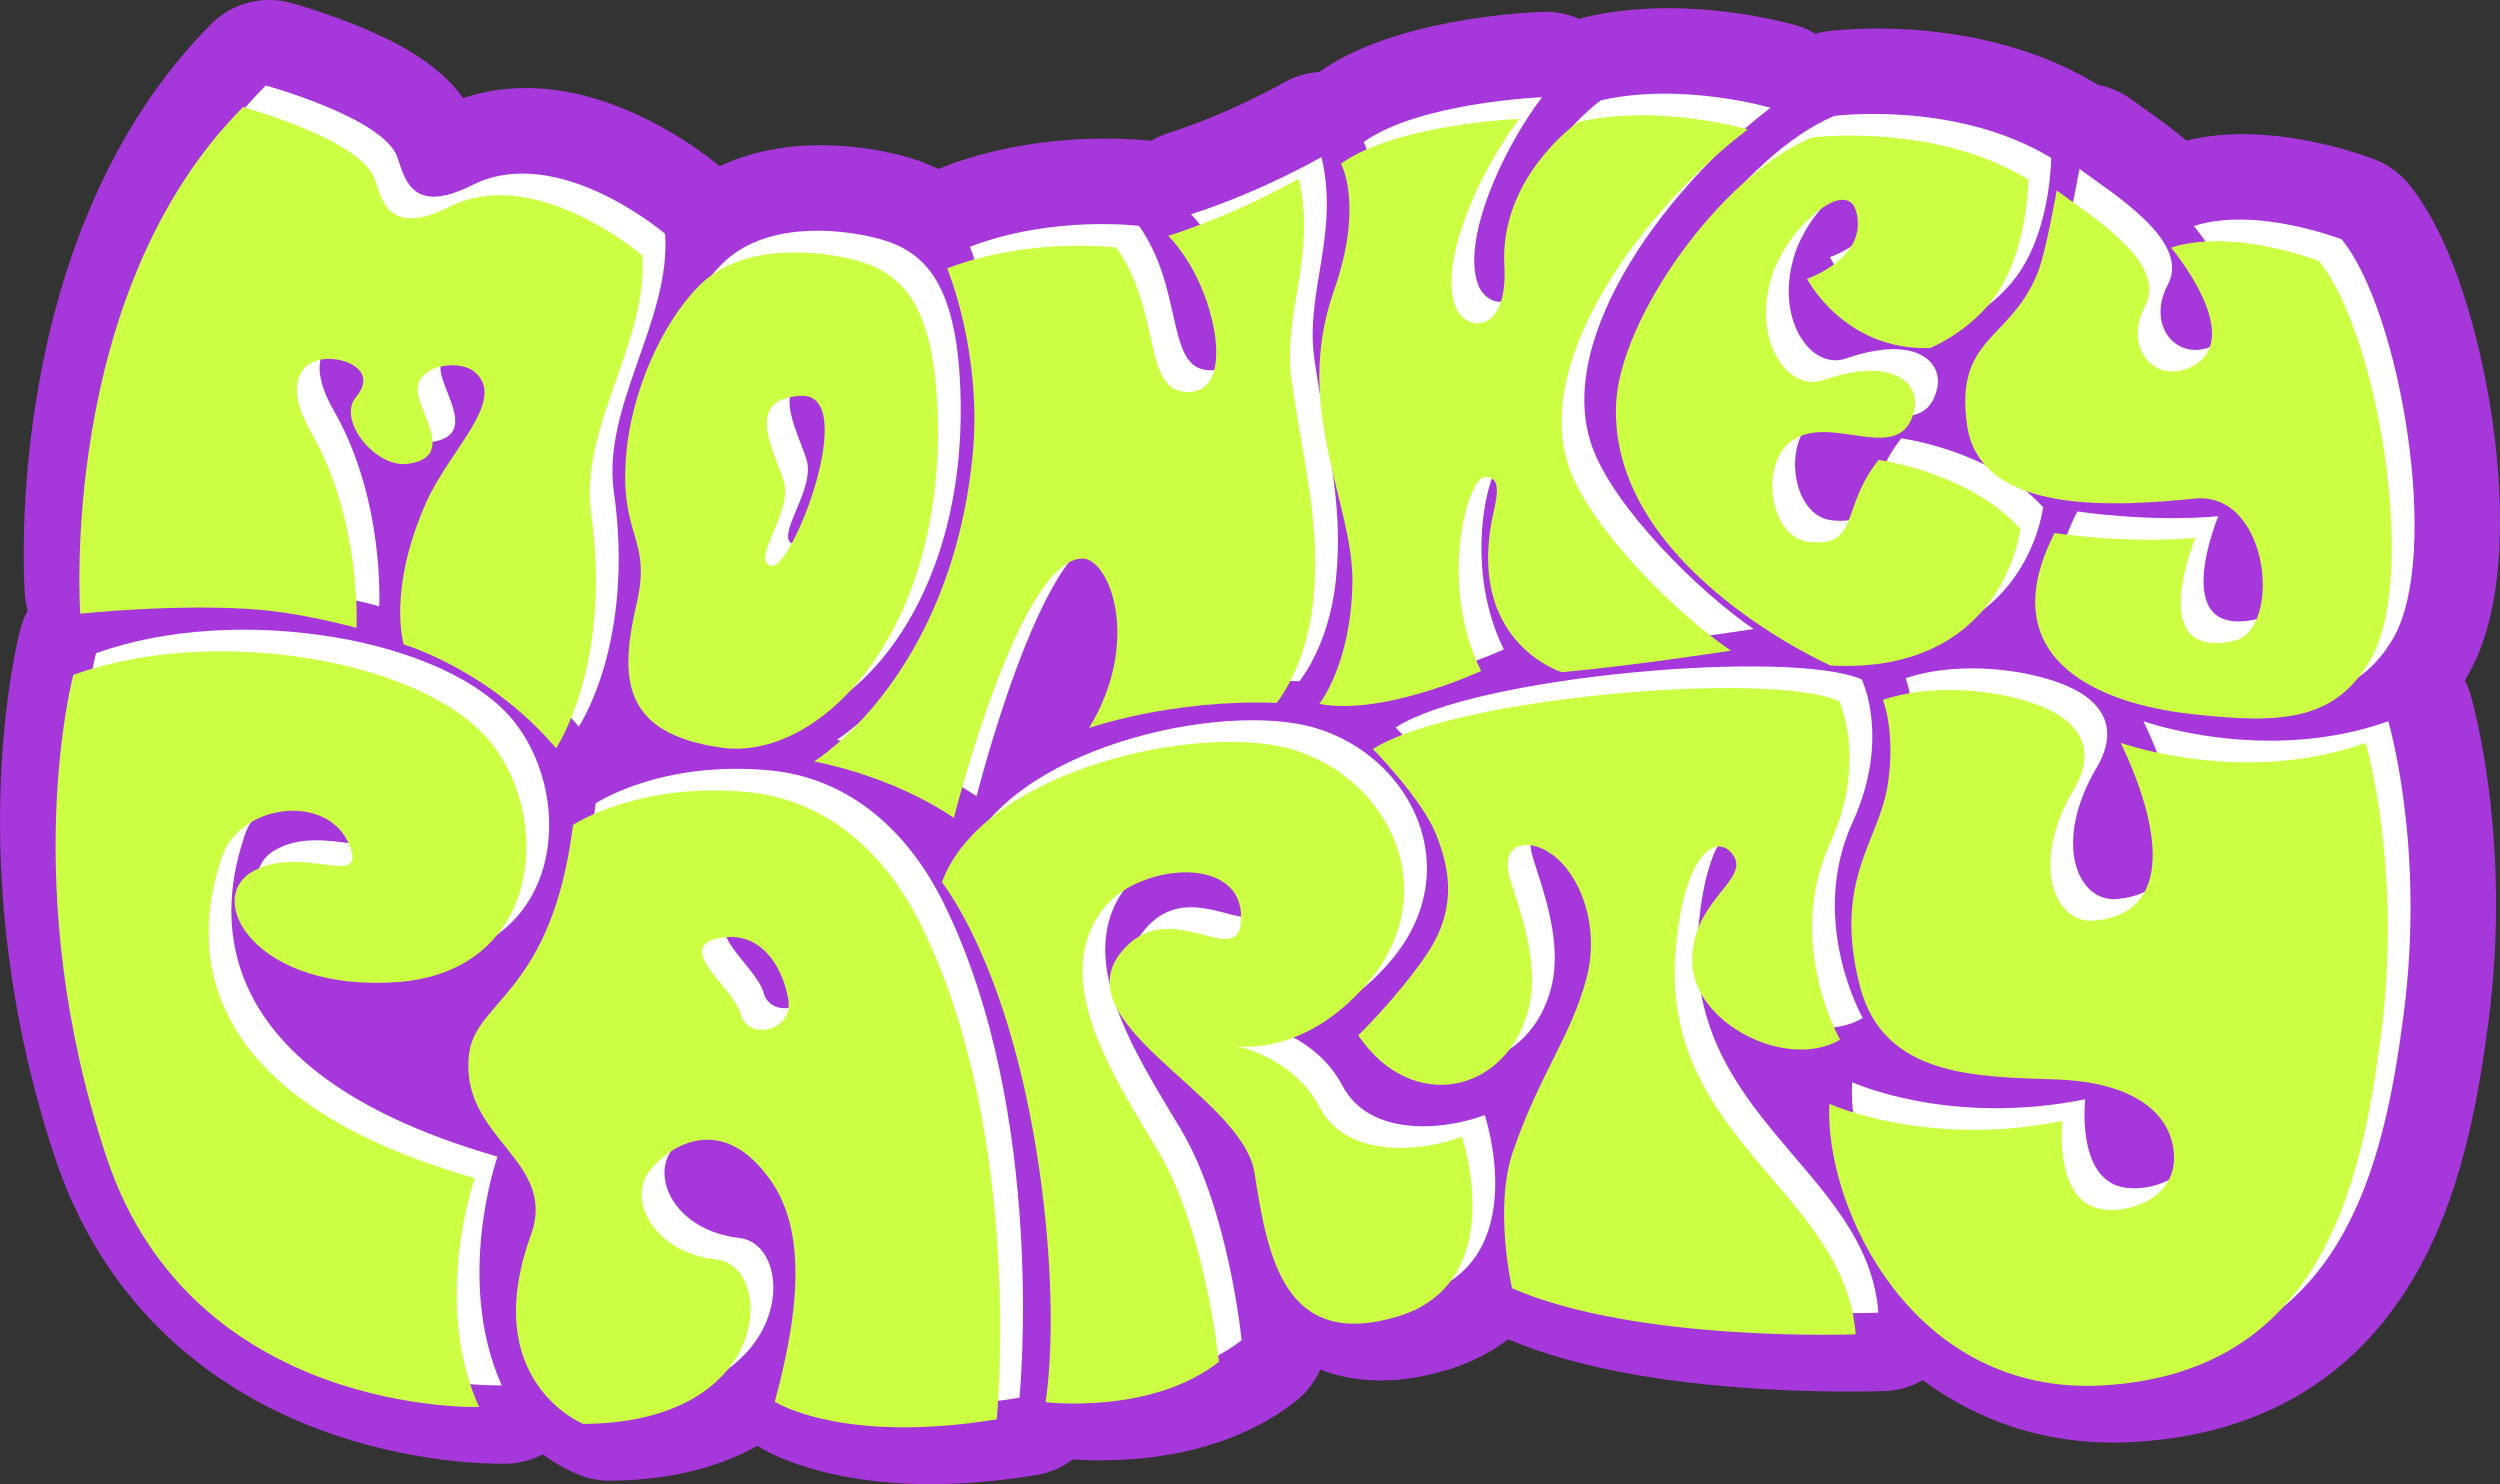 <?xml version="1.0" encoding="UTF-8"?>
<svg id="_レイヤー_2" data-name="レイヤー 2" xmlns="http://www.w3.org/2000/svg" viewBox="0 0 699.87 415.46">
  <rect x="0" y="0" width="699.87" height="415.46" fill="#333333" stroke="none"/>
  <defs>
    <style>
      .cls-1 {
        fill: #a637da;
      }

      .cls-1, .cls-2, .cls-3 {
        stroke-width: 0px;
      }

      .cls-2 {
        fill: #fff;
      }

      .cls-3 {
        fill: #ccff43;
      }
    </style>
  </defs>
  <g id="_レイヤー_1-2" data-name="レイヤー 1">
    <g>
      <path class="cls-1" d="m690.02,190.51c.33-.56.63-1.08.89-1.53,11.94-20.75,9.37-53.87,6.77-71.76-1.54-10.59-7.77-46.61-23.37-65.7-2.5-3.05-5.74-5.41-9.41-6.85-1.87-.73-18.75-7.12-37.01-7.12-5.6,0-10.88.6-15.78,1.79-4.17-3.47-8.39-6.48-11.86-8.96-1.26-.9-2.45-1.74-3.5-2.52-2.82-2.09-6.04-3.42-9.38-4.06-.09-.06-.17-.13-.27-.19-21.32-12.91-45.29-15.62-61.64-15.62h0c-7.82,0-13.02.63-13.98.75-1.11.14-2.2.38-3.27.69-1.58-.93-3.27-1.71-5.07-2.24-1.7-.5-17.14-4.9-36.1-4.9-8.12,0-15.84.82-22.94,2.43-.7.16-1.38.35-2.06.57-2.78-1.25-5.86-1.95-9.1-1.99-.09,0-.17,0-.26,0-.13,0-.27,0-.41,0-.22,0-.43.01-.65.02-7.2.29-42.04,2.44-62.17,16.75-.03.02-.05.04-.08.06-3.43.23-6.81,1.19-9.87,2.94-.15.09-15.43,8.78-32.06,14.05-1.83.58-3.58,1.36-5.22,2.31-1.64-.19-6.22-.64-12.71-.64-11.22,0-28.17,1.36-45.2,7.85-.53.2-1.04.44-1.55.68-3.29-1.59-6.92-2.93-10.96-3.94-4.99-1.24-12.86-2.73-21.99-2.73-10.57,0-20.11,2.03-28.33,5.88-4.58-3.81-27.71-21.89-54.22-21.89-6.13,0-12.02.94-17.58,2.82-7.07-9.89-19.14-15.88-28.41-19.76-9.84-4.11-18.85-6.62-19.85-6.89-2-.55-4.04-.82-6.06-.82-6.03,0-11.91,2.38-16.27,6.77C.46,65.8,6.67,162.31,6.96,166.39c.11,1.55.38,3.08.79,4.55-.85,1.56-1.53,3.23-2,4.99-.72,2.7-17.43,66.94,9.7,148.32,11.51,34.52,35.57,60.18,69.57,74.22,25.41,10.49,48.85,11.31,55.42,11.31,1.14,0,1.75-.02,1.75-.02,3.45-.13,6.76-1.07,9.75-2.62,3.36,2.46,6.81,4.38,10.16,5.73,2.72,1.09,5.62,1.65,8.55,1.65.05,0,.1,0,.14,0,18.58-.12,31.96-4.6,41.22-9.74,3.16,1.99,18.68,10.7,48.49,10.7,9.32,0,19.27-.85,29.58-2.53,3.82-.62,7.3-2.17,10.23-4.4,1.88.14,4.53.27,7.76.27,15.28,0,37.16-2.87,54.65-16.54,3.04-2.38,5.38-5.44,6.88-8.87,5.16,2.01,10.82,3.05,16.87,3.05s12.17-1,18.76-2.98c6.39-1.92,12.07-4.83,16.99-8.55,29.82,12.71,72.57,14.64,95.51,14.64,6.08,0,9.87-.14,10.02-.15,3.75-.14,7.35-1.22,10.54-3.05,15.41,11.47,33.58,17.49,53.37,17.49,2.05,0,4.14-.07,6.22-.2,34.83-2.17,60.95-17.52,77.65-45.61,13.26-22.31,18.13-49.07,21.14-72.29,6.65-51.3-4.61-89.8-5.09-91.41-.4-1.33-.93-2.6-1.55-3.83Z"/>
      <g>
        <g>
          <path class="cls-2" d="m74.39,23.93C22.41,76.25,28.83,165.74,28.83,165.74c0,0,28.01-2.96,50.16-1.09,12.87,1.08,27.16,5.08,27.16,5.08,0,0,1.63-29.9-12.76-54.89-8.75-15.2-1.37-21.79,7.6-20.18,5.3.95,9.84,4.71,5.08,10.37-5.52,6.58,5.46,19.78,14.15,18.79,13.41-1.54,4.24-13.08,3.17-19.7-1.26-7.88,11.31-9.89,15.86-6.03,9.19,7.8-7.09,21.84-13.57,36.48-11.03,24.92-6.28,39.81-6.28,39.81,0,0,23.76,6.91,42.63,29.03,0,0,15.8-23.41,9.82-65.68-3.4-24.03,16.04-48.12,14.34-72.26,0,0-29.97-25.75-54.05-13.63-16.49,8.3-18.74-1.33-20.85-7.7-3.68-11.1-36.88-20.2-36.88-20.2Z"/>
          <path class="cls-2" d="m245.28,66.64c-11.95-2.98-31.64-4.22-43.04,7.15-11.09,11.07-19.11,30.56-20.55,47.04-2.09,23.73,7.29,23.33,2.86,42.24-4.96,21.18-3.77,36.23,23.67,40.17,27.44,3.94,61.73-31.62,60.71-90.92-.56-32.84-9.79-42.22-23.66-45.68Zm-23.09,85.73c-5.76-1.74,6.2-15.21,3.61-23.65-2.59-8.44-11.49-23.06,4.69-23.96,16.89-.94-2.54,49.35-8.3,47.61Z"/>
          <path class="cls-2" d="m271.51,69.08c23.36-8.91,47.34-5.84,47.34-5.84,12.09,16.88,7.86,38.28,18.15,40.23,9.56,1.81,11.99-8.42,8.04-22.34-3.95-13.94-11.65-21.15-11.65-21.15,19.38-6.14,36.55-16.02,36.55-16.02,5.1,21.49-4.66,37.85-1.99,56.51,3.47,24.23,8.35,40.81,5.98,62.36-2,18.19-10.18,27.88-10.18,27.88-29.59-1.06-52.51,7.04-52.51,7.04,14.81-24.29,5.7-47.54-1.92-47.44-17.71.24-35.93,72.61-35.93,72.61-17.97-12.19-39.15-15.8-39.15-15.8,0,0,38-23.16,44.35-85.19,2.96-28.88-7.07-52.84-7.07-52.84Z"/>
          <path class="cls-2" d="m381.76,39.76s6.49,11.53-1.98,35.6c-11.71,33.27,5.59,59.38,5.18,81.94-.41,22.62-9.26,33.71-9.26,33.71,17.96,3.45,45.29-9.22,45.29-9.22-12.13-24.46-3.82-54.62,1.35-54.35s2.44,7.64,1.49,13.08c-5.91,33.72,19.75,41.61,19.75,41.61,21.31-1.96,47.33-6.04,47.33-6.04-14.93-10.08-39.26-34.05-45.28-51.28-10.85-31.07,22.66-73.98,50.03-94.63,0,0-24.66-7.28-47.46-2.1,0,0-22.14,15.34-20.7,40.33,1.1,18.98-10.76,18.88-13.68,11.33-4.78-12.37,6.78-38.02,17.87-52.51,0,0-34.2,1.34-49.94,12.53Z"/>
          <path class="cls-2" d="m508.01,117.32c11.22-7.88,30.43,7.52,34.25-8.43,1.79-7.47-5.76-15.36-25.53-8.52-9.92,3.43-20.21-11.42-14.2-29.51,4.45-13.39,20.69-27.38,23.42-17.82,3.72,13.02-13.7,18.96-13.7,18.96,0,0,10.25,20.07,34.38,19.4,0,0,12.12-4.84,19.19-15.91,8.39-13.12,8.4-31.28,8.4-31.28-26.74-16.2-60.75-11.75-60.75-11.75-25.91,11.08-53.35,50.63-54.66,74.06-2.58,46.08,60.01,73.75,60.01,73.75,48.62,2.5,53.13-38.28,53.13-38.28-14.37-15.91-39.68-19.28-39.68-19.28-10.68,13.24-5.3,24.55-19.53,22.94-11.13-1.26-13.87-21.91-4.73-28.34Z"/>
          <path class="cls-2" d="m655.56,67.02c16.37,20.02,27.96,88.1,14.48,111.52-10.03,17.42-25.18,18.04-49.74,15.36-29.61-3.22-55.87-17.35-38.75-50.72,0,0,20.06,3.1,39.46,1.34,0,0-14.51,34.58,10.82,28.8,13.48-3.07,10.01-41.85-11.04-39.79-21.15,2.07-60.14,5.12-63.75-20.6-3.48-24.78,12.12-23.48,19.77-42.62,2.36-5.9,5.32-23.04,5.32-23.04,10.06,7.45,31.19,20.35,24.74,32.44-6.46,12.08,3.6,22.82,14.1,16.28,13.56-8.45-6.8-32.71-6.8-32.71,17.37-5.65,41.4,3.74,41.4,3.74Z"/>
        </g>
        <g>
          <path class="cls-2" d="m26.89,182.88c39.01-14.19,98.95-4.48,117.47,19.67,16.91,22.06,12.66,63.56-26.87,66.34-39.52,2.78-54.12-23.14-40.44-30.95,13.68-7.81,31.85,5.06,27.23-7.11-5.74-15.1-30.96-12.12-35.89,3.33-4.04,12.67-19.82,63.59,70.88,89.63,0,0-12.11,34.34,1.18,64.04,0,0-80.11,2.57-104.25-69.84-25.27-75.76-9.31-135.11-9.31-135.11Z"/>
          <path class="cls-2" d="m264.33,253.13c-11.07-22.54-28.39-35.5-48.64-37.44-30.79-2.95-48.91,9.2-48.91,9.2-5.86,46.92-27.13,49.07-29.07,63.9-3.1,23.81,24.95,29.7,17.29,50.85-14.87,41.07,14.65,52.93,14.65,52.93,53.31-.33,53.73-44.11,37.39-45.99-18.08-2.08-24.98-17.02-18.82-24.84,6.16-7.82,20.82-16.13,33.99,2.81,8.75,12.58,9.12,32.25,1.05,61.82,0,0,18.69,11.99,62.14,4.92,0,0,7.87-79.22-21.08-138.17Zm-50.57,24.78c-2.01-7.5-19.23-18.97-5.8-21.39,11.17-2.02,17.31,7.55,19.04,16.89,1.73,9.34-11.24,12-13.25,4.5Z"/>
          <path class="cls-2" d="m270.06,240.9c11.61-31.35,71.95-44.9,98.14-37.12,26.91,7.99,42.9,39.78,20.97,65.4-17.88,20.89-36.75,17.63-36.75,17.63,0,0,15.79,2.76,23.45,17.21,7.66,14.46,28.5,12.38,39.78,8.15,0,0,13.68,40.8-18.02,50.33-31.78,9.55-36.4-16.72-40.07-40.22-3.44-22.05-56.07-42.53-36.02-63.24,13.55-13.99,31.92,7.19,32.27-7.96.41-17.91-27.99-15.34-37.87-3.57-16.5,19.65,1.97,47.46,14.61,68.61,13.46,22.53,17.04,59.08,17.04,59.08-19.04,14.88-48.5,11.29-48.5,11.29,3.79-26.69,0-73.77-12.08-110.21-8.08-24.36-16.97-35.38-16.97-35.38Z"/>
          <path class="cls-2" d="m390.73,203.68s13.69,13.85,17.72,24.01c4.12,10.38,5.62,21.32-2.96,33.82-8.21,11.96-18.89,22.28-18.89,22.28,15.22,22.5,42.1,15.96,47.79-7.84,3.01-12.59-2.58-27.15-5.24-35.79-2.65-8.65,2.59-10.8,7.58-9.16,10.38,3.42,18.13,20.35,13.77,36.77-4.36,16.43-13.1,26.73-20.6,48.58-5.41,15.77-.25,38.25-.25,38.25,35.07,15.25,96.2,12.88,96.2,12.88-3.1-40.15-55.09-54.89-50.37-107.92,2.52-28.34,12.3-32.66,16.37-25.73,3.91,6.67-12.65,13.07-11.75,30.03.89,16.96,26.79,29.78,41.38,21.14,0,0-15.49-27.14-2.87-54.76,10.73-23.48,2.58-40.03,2.58-40.03-19.76-8.66-108.44-.96-130.48,13.45Z"/>
          <path class="cls-2" d="m533.46,189.84s3.67,8.97,1.36,23.85c-2.48,15.91-15.41,26.68-7.8,56.3,6.59,25.64,32.92,25.38,55,26.15,22.08.77,32.68,9.82,32.95,21.68.27,11.86-13.33,16.27-21.1,14.46-12.62-2.95-10.13-24.54-10.13-24.54-38.05,7.69-65.25-4.78-65.25-4.78-1.47,28.61,23.12,82.17,76.95,78.81,60.52-3.78,71.95-55.4,77.47-97.96,6.1-47.05-4.32-81.89-4.32-81.89-34.41,12.25-68.54-.02-68.54-.02,11.05,23.15,15.2,47.71-7.39,49.78-10.97,1-18.33-15.59-5.57-37.03,3.44-5.77,7.08-17.22-11.17-23.69-12.19-4.32-29.67-5.44-42.47-1.09Z"/>
        </g>
      </g>
      <g>
        <g>
          <path class="cls-3" d="m68.03,29.98C16.05,82.29,22.47,171.79,22.47,171.79c0,0,28.01-2.96,50.16-1.09,12.87,1.08,27.16,5.08,27.16,5.08,0,0,1.63-29.9-12.76-54.89-8.75-15.2-1.37-21.79,7.6-20.18,5.3.95,9.84,4.71,5.08,10.37-5.52,6.58,5.46,19.78,14.15,18.79,13.41-1.54,4.24-13.08,3.17-19.7-1.26-7.88,11.31-9.89,15.86-6.03,9.19,7.8-7.09,21.84-13.57,36.48-11.03,24.92-6.28,39.81-6.28,39.81,0,0,23.76,6.91,42.63,29.03,0,0,15.8-23.41,9.82-65.68-3.4-24.03,16.04-48.12,14.34-72.26,0,0-29.97-25.75-54.05-13.63-16.49,8.3-18.74-1.33-20.85-7.7-3.68-11.1-36.88-20.2-36.88-20.2Z"/>
          <path class="cls-3" d="m238.92,72.69c-11.95-2.98-31.64-4.22-43.04,7.15-11.09,11.07-19.11,30.56-20.55,47.04-2.09,23.73,7.29,23.33,2.86,42.24-4.96,21.18-3.77,36.23,23.67,40.17,27.44,3.94,61.73-31.62,60.71-90.92-.56-32.84-9.79-42.22-23.66-45.68Zm-23.09,85.73c-5.76-1.74,6.2-15.21,3.61-23.65-2.59-8.44-11.49-23.06,4.69-23.96,16.89-.94-2.54,49.35-8.3,47.61Z"/>
          <path class="cls-3" d="m265.15,75.13c23.36-8.91,47.34-5.84,47.34-5.84,12.09,16.88,7.86,38.28,18.15,40.23,9.56,1.81,11.99-8.42,8.04-22.34-3.95-13.94-11.65-21.15-11.65-21.15,19.38-6.14,36.55-16.02,36.55-16.02,5.1,21.49-4.66,37.85-1.99,56.51,3.47,24.23,8.35,40.81,5.98,62.36-2,18.19-10.18,27.88-10.18,27.88-29.59-1.06-52.51,7.04-52.51,7.04,14.81-24.29,5.7-47.54-1.92-47.44-17.71.24-35.93,72.61-35.93,72.61-17.97-12.19-39.15-15.8-39.15-15.8,0,0,38-23.16,44.35-85.19,2.96-28.88-7.07-52.84-7.07-52.84Z"/>
          <path class="cls-3" d="m375.4,45.81s6.49,11.53-1.98,35.6c-11.71,33.27,5.59,59.38,5.18,81.94-.41,22.62-9.26,33.71-9.26,33.71,17.96,3.45,45.29-9.22,45.29-9.22-12.13-24.46-3.82-54.62,1.35-54.35,5.17.27,2.44,7.64,1.49,13.08-5.91,33.72,19.75,41.61,19.75,41.61,21.31-1.96,47.33-6.04,47.33-6.04-14.93-10.08-39.26-34.05-45.28-51.28-10.85-31.07,22.66-73.98,50.03-94.63,0,0-24.66-7.28-47.46-2.1,0,0-22.14,15.34-20.7,40.33,1.1,18.98-10.76,18.88-13.68,11.33-4.78-12.37,6.78-38.02,17.87-52.51,0,0-34.2,1.34-49.94,12.53Z"/>
          <path class="cls-3" d="m501.65,123.37c11.22-7.88,30.43,7.52,34.25-8.43,1.79-7.47-5.76-15.36-25.53-8.52-9.92,3.43-20.21-11.42-14.2-29.51,4.45-13.39,20.69-27.38,23.42-17.82,3.72,13.02-13.7,18.96-13.7,18.96,0,0,10.25,20.07,34.38,19.4,0,0,12.12-4.84,19.19-15.91,8.39-13.12,8.4-31.28,8.4-31.28-26.74-16.2-60.75-11.75-60.75-11.75-25.91,11.08-53.35,50.63-54.66,74.06-2.58,46.08,60.01,73.75,60.01,73.75,48.62,2.5,53.13-38.28,53.13-38.28-14.37-15.91-39.68-19.28-39.68-19.28-10.68,13.24-5.3,24.55-19.53,22.94-11.13-1.26-13.87-21.91-4.73-28.34Z"/>
          <path class="cls-3" d="m649.19,73.07c16.37,20.02,27.96,88.1,14.48,111.52-10.03,17.42-25.18,18.04-49.74,15.36-29.61-3.22-55.87-17.35-38.75-50.72,0,0,20.06,3.1,39.46,1.34,0,0-14.51,34.58,10.82,28.8,13.48-3.07,10.01-41.85-11.04-39.79-21.15,2.07-60.14,5.12-63.75-20.6-3.48-24.78,12.12-23.48,19.77-42.62,2.36-5.9,5.32-23.04,5.32-23.04,10.06,7.45,31.19,20.35,24.74,32.44-6.46,12.08,3.6,22.82,14.1,16.28,13.56-8.45-6.8-32.71-6.8-32.71,17.37-5.65,41.4,3.74,41.4,3.74Z"/>
        </g>
        <g>
          <path class="cls-3" d="m20.53,188.93c39.01-14.19,98.95-4.48,117.47,19.67,16.91,22.06,12.66,63.56-26.87,66.34-39.52,2.78-54.12-23.14-40.44-30.95,13.68-7.81,31.85,5.06,27.23-7.11-5.74-15.1-30.96-12.12-35.89,3.33-4.04,12.67-19.82,63.59,70.88,89.63,0,0-12.11,34.34,1.18,64.04,0,0-80.11,2.57-104.25-69.84-25.27-75.76-9.31-135.11-9.31-135.11Z"/>
          <path class="cls-3" d="m257.96,259.18c-11.07-22.54-28.39-35.5-48.64-37.44-30.79-2.95-48.91,9.2-48.91,9.2-5.86,46.92-27.13,49.07-29.07,63.9-3.1,23.81,24.95,29.7,17.29,50.85-14.87,41.07,14.65,52.93,14.65,52.93,53.31-.33,53.73-44.11,37.39-45.99-18.08-2.08-24.98-17.02-18.82-24.84,6.16-7.82,20.82-16.13,33.99,2.81,8.75,12.58,9.12,32.25,1.05,61.82,0,0,18.69,11.99,62.14,4.92,0,0,7.87-79.22-21.08-138.17Zm-50.57,24.78c-2.01-7.5-19.23-18.97-5.8-21.39,11.17-2.02,17.31,7.55,19.04,16.89,1.73,9.34-11.24,12-13.25,4.5Z"/>
          <path class="cls-3" d="m263.69,246.95c11.61-31.35,71.95-44.9,98.14-37.12,26.91,7.99,42.9,39.78,20.97,65.4-17.88,20.89-36.75,17.63-36.75,17.63,0,0,15.79,2.76,23.45,17.21,7.66,14.46,28.5,12.38,39.78,8.15,0,0,13.68,40.8-18.02,50.33-31.78,9.55-36.4-16.72-40.07-40.22-3.44-22.05-56.07-42.53-36.02-63.24,13.55-13.99,31.92,7.19,32.27-7.96.41-17.91-27.99-15.34-37.87-3.57-16.5,19.65,1.97,47.46,14.61,68.61,13.46,22.53,17.04,59.08,17.04,59.08-19.04,14.88-48.5,11.29-48.5,11.29,3.79-26.69,0-73.77-12.08-110.21-8.08-24.36-16.97-35.38-16.97-35.38Z"/>
          <path class="cls-3" d="m384.37,209.73s13.69,13.85,17.72,24.01c4.12,10.38,5.62,21.32-2.96,33.82-8.21,11.96-18.89,22.28-18.89,22.28,15.22,22.5,42.1,15.96,47.79-7.84,3.01-12.59-2.58-27.15-5.24-35.79-2.65-8.65,2.59-10.8,7.58-9.16,10.38,3.42,18.13,20.35,13.77,36.77-4.36,16.43-13.1,26.73-20.6,48.58-5.41,15.77-.25,38.25-.25,38.25,35.07,15.25,96.2,12.88,96.2,12.88-3.1-40.15-55.09-54.89-50.37-107.92,2.52-28.34,12.3-32.66,16.37-25.73,3.91,6.67-12.65,13.07-11.75,30.03.89,16.96,26.79,29.78,41.38,21.14,0,0-15.49-27.14-2.87-54.76,10.73-23.48,2.58-40.03,2.58-40.03-19.76-8.66-108.44-.96-130.48,13.45Z"/>
          <path class="cls-3" d="m527.1,195.89s3.67,8.97,1.36,23.85c-2.48,15.91-15.41,26.68-7.8,56.3,6.59,25.64,32.92,25.38,55,26.15,22.08.77,32.68,9.82,32.95,21.68.27,11.86-13.33,16.27-21.1,14.46-12.62-2.95-10.13-24.54-10.13-24.54-38.05,7.69-65.25-4.78-65.25-4.78-1.47,28.61,23.12,82.17,76.95,78.81,60.52-3.78,71.95-55.4,77.47-97.96,6.1-47.05-4.32-81.89-4.32-81.89-34.41,12.25-68.54-.02-68.54-.02,11.05,23.15,15.2,47.71-7.39,49.78-10.97,1-18.33-15.59-5.57-37.03,3.44-5.77,7.08-17.22-11.17-23.69-12.19-4.32-29.67-5.44-42.47-1.09Z"/>
        </g>
      </g>
    </g>
  </g>
</svg>